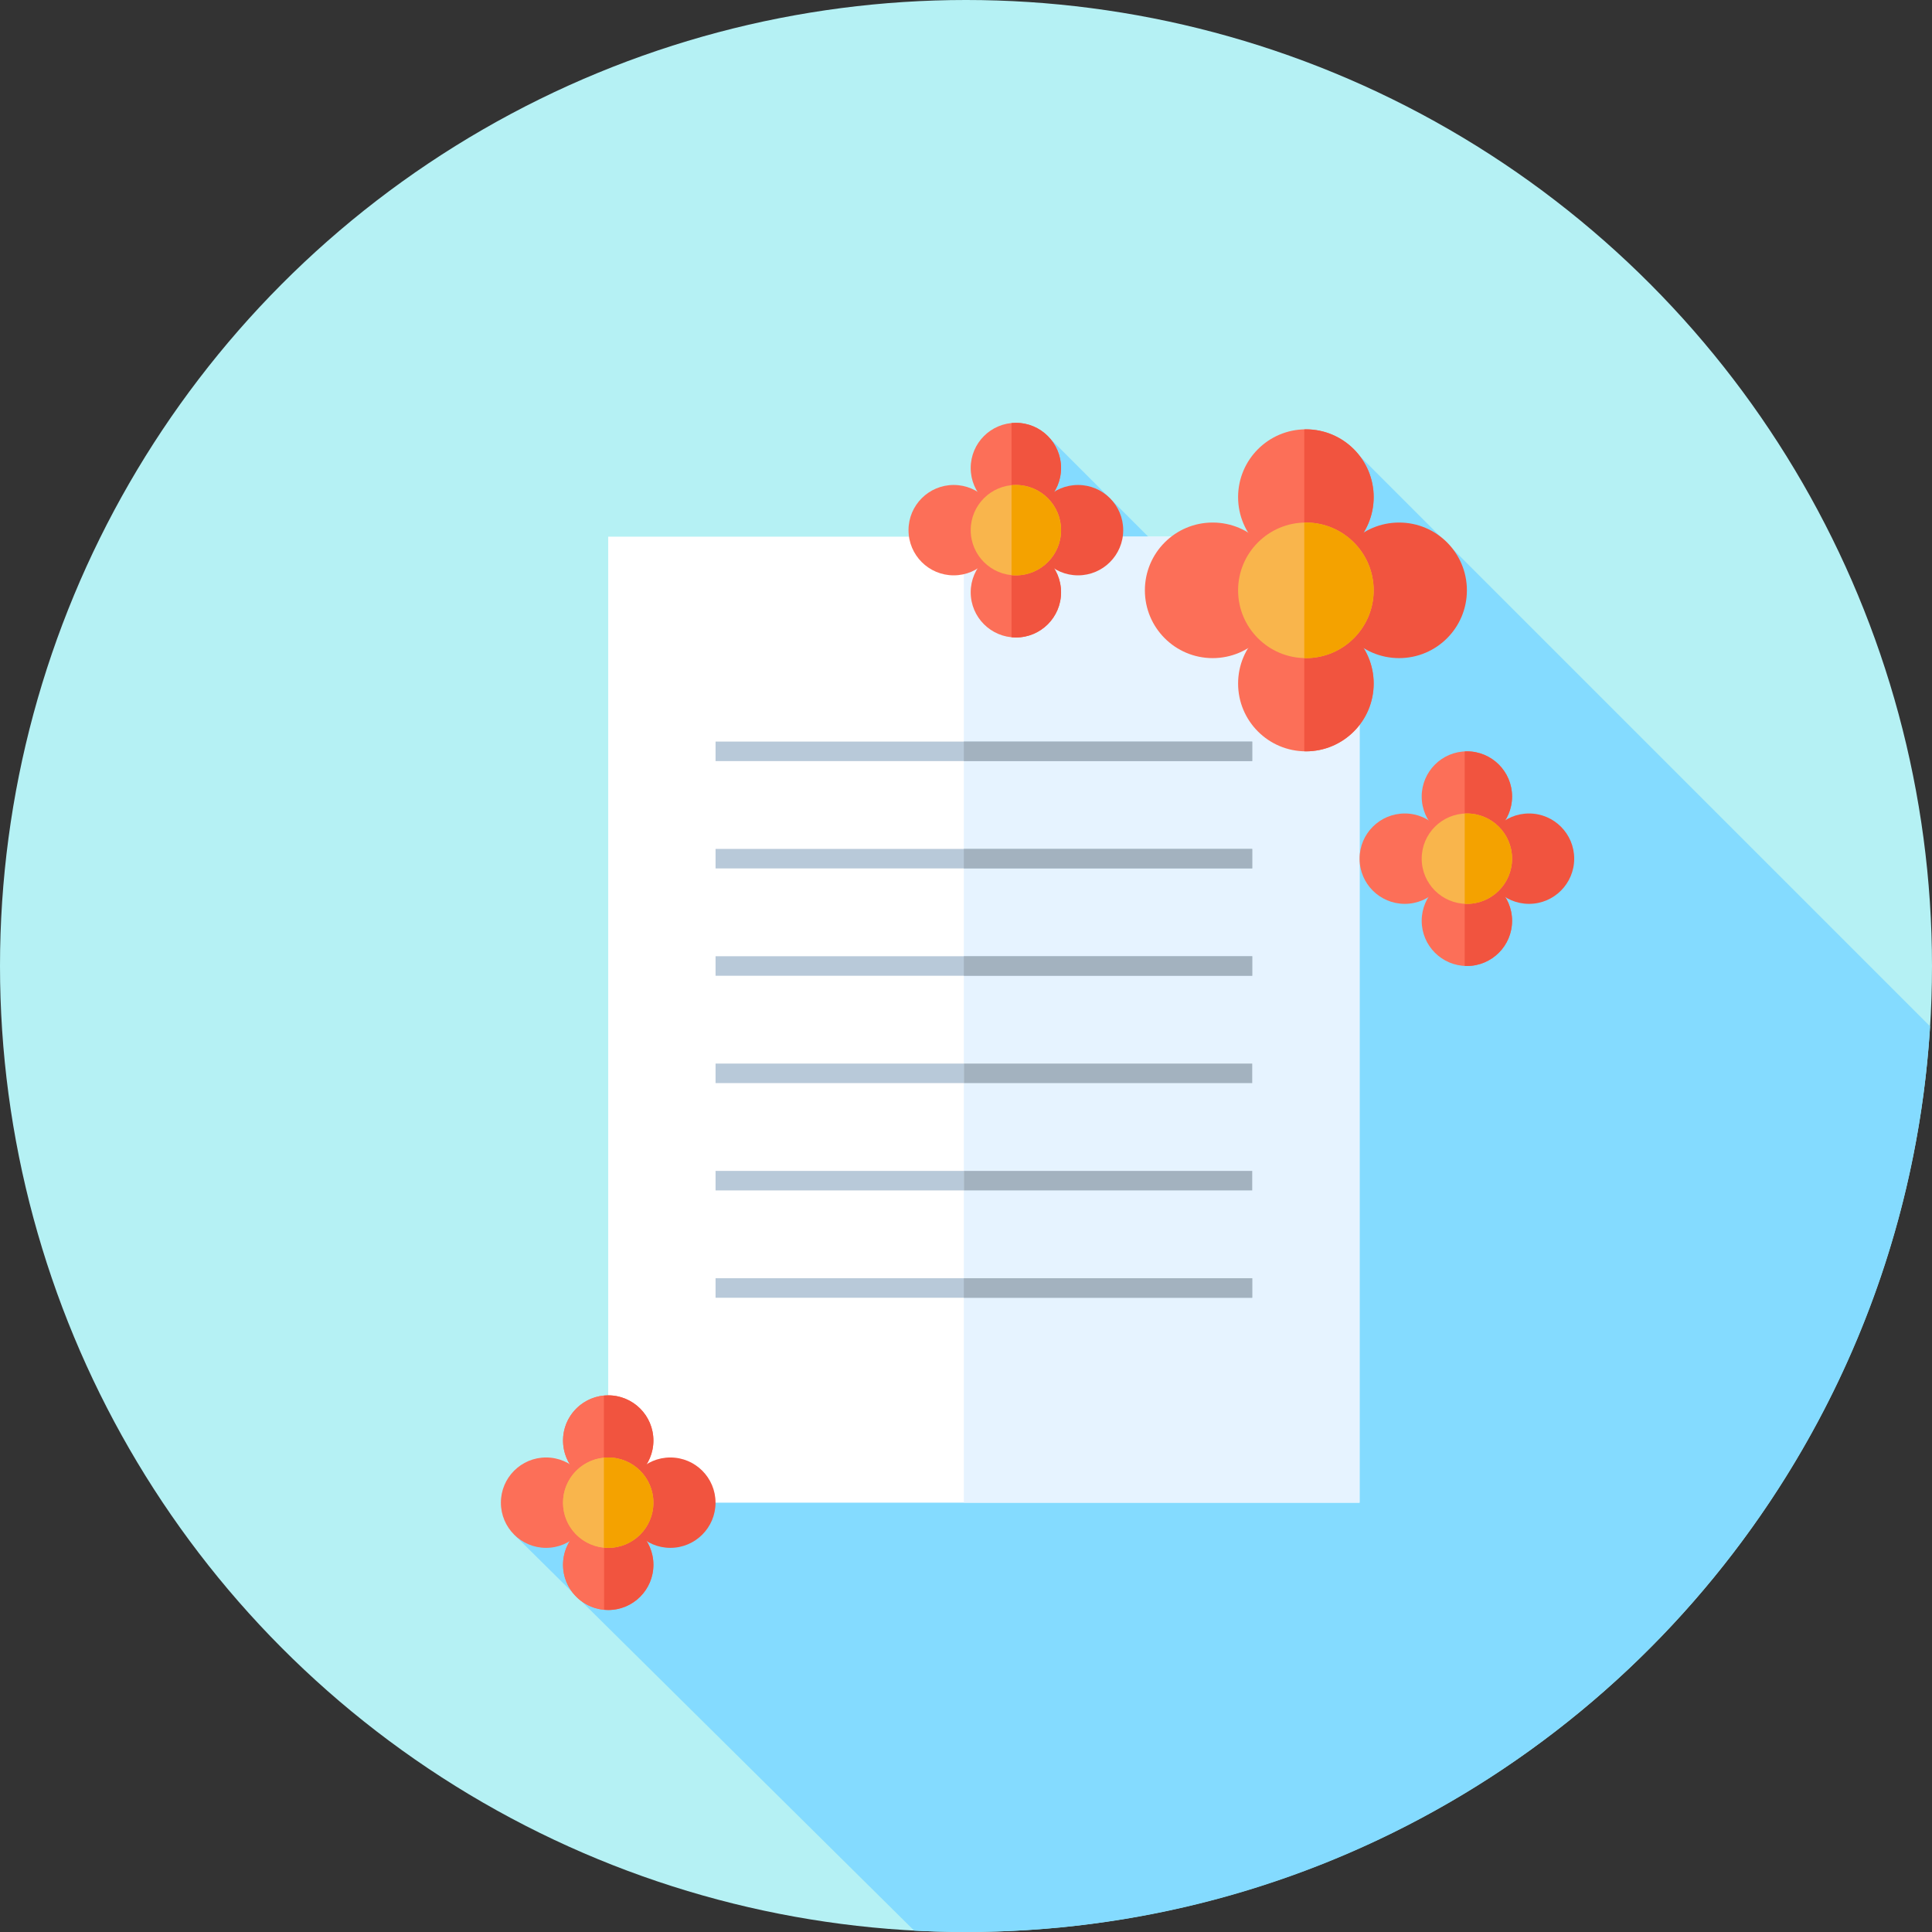 <?xml version="1.0" encoding="UTF-8"?>
<svg xmlns="http://www.w3.org/2000/svg" xmlns:xlink="http://www.w3.org/1999/xlink" id="Layer_1" viewBox="0 0 512 512" xml:space="preserve">
  <rect x="0" y="0" width="512" height="512" fill="#333333" stroke="none"/>
  <circle style="fill:#B5F1F4;" cx="256" cy="256" r="256"></circle>
  <path style="fill:#84DBFF;" d="M511.488,271.989L360.296,120.796l-29.189,48.235l-52.955-52.955l-4.687,11.417l51.571,51.571  L136.271,406.712L242.26,511.631c4.551,0.241,9.13,0.369,13.741,0.369C392.013,512,503.232,405.923,511.488,271.989z"></path>
  <rect x="161.185" y="142.222" style="fill:#FFFFFF;" width="199.111" height="256"></rect>
  <rect x="255.431" y="142.222" style="fill:#E6F3FF;" width="104.87" height="256"></rect>
  <rect x="189.63" y="196.525" style="fill:#B8C9D9;" width="142.222" height="5.172"></rect>
  <rect x="255.431" y="196.525" style="fill:#A3B2BF;" width="76.421" height="5.172"></rect>
  <rect x="189.63" y="224.97" style="fill:#B8C9D9;" width="142.222" height="5.172"></rect>
  <rect x="255.431" y="224.97" style="fill:#A3B2BF;" width="76.421" height="5.172"></rect>
  <rect x="189.63" y="253.414" style="fill:#B8C9D9;" width="142.222" height="5.172"></rect>
  <g>	<rect x="255.431" y="253.414" style="fill:#A3B2BF;" width="76.421" height="5.172"></rect></g>
  <rect x="189.63" y="281.859" style="fill:#B8C9D9;" width="65.801" height="5.172"></rect>
  <rect x="255.431" y="281.859" style="fill:#A3B2BF;" width="76.421" height="5.172"></rect>
  <polyline style="fill:#B8C9D9;" points="255.426,315.475 255.426,310.303 189.63,310.303 189.63,315.475 "></polyline>
  <rect x="255.431" y="310.303" style="fill:#A3B2BF;" width="76.421" height="5.172"></rect>
  <rect x="189.63" y="338.747" style="fill:#B8C9D9;" width="142.222" height="5.172"></rect>
  <rect x="255.431" y="338.747" style="fill:#A3B2BF;" width="76.421" height="5.172"></rect>
  <circle style="fill:#FC6F58;" cx="346.074" cy="131.741" r="17.965"></circle>
  <path style="fill:#F1543F;" d="M346.074,113.778c-0.145,0-0.286,0.019-0.431,0.022v35.887c0.145,0.003,0.284,0.022,0.431,0.022  c9.921,0,17.965-8.044,17.965-17.965C364.039,121.822,355.995,113.778,346.074,113.778z"></path>
  <circle style="fill:#FC6F58;" cx="346.074" cy="181.148" r="17.965"></circle>
  <g>	<path style="fill:#F1543F;" d="M346.074,163.181c-0.145,0-0.286,0.017-0.431,0.022v35.887c0.145,0.003,0.284,0.022,0.431,0.022   c9.921,0,17.965-8.044,17.965-17.965C364.039,171.223,355.995,163.181,346.074,163.181z"></path>	<circle style="fill:#F1543F;" cx="370.778" cy="156.444" r="17.965"></circle></g>
  <circle style="fill:#FC6F58;" cx="321.37" cy="156.444" r="17.965"></circle>
  <circle style="fill:#F9B54C;" cx="346.074" cy="156.444" r="17.965"></circle>
  <path style="fill:#F4A200;" d="M346.074,138.48c-0.145,0-0.286,0.019-0.431,0.022v35.887c0.145,0.003,0.284,0.022,0.431,0.022  c9.921,0,17.965-8.044,17.965-17.965C364.039,146.525,355.995,138.48,346.074,138.48z"></path>
  <circle style="fill:#FC6F58;" cx="269.222" cy="124.03" r="11.976"></circle>
  <path style="fill:#F1543F;" d="M269.215,112.054c-0.388,0-0.771,0.022-1.148,0.059v23.836c0.378,0.036,0.76,0.059,1.148,0.059  c6.615,0,11.976-5.361,11.976-11.976C281.191,117.417,275.83,112.054,269.215,112.054z"></path>
  <circle style="fill:#FC6F58;" cx="269.222" cy="156.962" r="11.976"></circle>
  <g>	<path style="fill:#F1543F;" d="M269.215,144.989c-0.388,0-0.771,0.022-1.148,0.059v23.836c0.378,0.036,0.76,0.059,1.148,0.059   c6.615,0,11.976-5.361,11.976-11.976C281.193,150.352,275.83,144.989,269.215,144.989z"></path>	<circle style="fill:#F1543F;" cx="285.686" cy="140.498" r="11.976"></circle></g>
  <circle style="fill:#FC6F58;" cx="252.742" cy="140.498" r="11.976"></circle>
  <circle style="fill:#F9B54C;" cx="269.222" cy="140.498" r="11.976"></circle>
  <path style="fill:#F4A200;" d="M269.215,128.522c-0.388,0-0.771,0.022-1.148,0.059v23.838c0.378,0.036,0.76,0.059,1.148,0.059  c6.615,0,11.976-5.361,11.976-11.976S275.83,128.522,269.215,128.522z"></path>
  <circle style="fill:#FC6F58;" cx="388.741" cy="211.092" r="11.976"></circle>
  <path style="fill:#F1543F;" d="M388.741,199.111c-0.193,0-0.383,0.021-0.574,0.029v23.895c0.191,0.009,0.381,0.029,0.574,0.029  c6.615,0,11.976-5.361,11.976-11.976S395.355,199.111,388.741,199.111z"></path>
  <circle style="fill:#FC6F58;" cx="388.741" cy="244.019" r="11.976"></circle>
  <g>	<path style="fill:#F1543F;" d="M388.741,232.046c-0.193,0-0.383,0.021-0.574,0.029v23.895c0.191,0.009,0.381,0.029,0.574,0.029   c6.615,0,11.976-5.361,11.976-11.976S395.355,232.046,388.741,232.046z"></path>	<circle style="fill:#F1543F;" cx="405.204" cy="227.556" r="11.976"></circle></g>
  <circle style="fill:#FC6F58;" cx="372.277" cy="227.556" r="11.976"></circle>
  <circle style="fill:#F9B54C;" cx="388.741" cy="227.556" r="11.976"></circle>
  <path style="fill:#F4A200;" d="M388.741,215.58c-0.193,0-0.383,0.021-0.574,0.029v23.895c0.191,0.009,0.381,0.029,0.574,0.029  c6.615,0,11.976-5.361,11.976-11.976C400.717,220.943,395.355,215.58,388.741,215.58z"></path>
  <g>	<circle style="fill:#FC6F58;" cx="161.185" cy="381.759" r="11.976"></circle>	<path style="fill:#FC6F58;" d="M149.209,381.754c0,6.227,4.753,11.34,10.828,11.919v-23.836   C153.962,370.414,149.209,375.527,149.209,381.754z"></path></g>
  <path style="fill:#F1543F;" d="M161.185,369.778c-0.388,0-0.771,0.022-1.148,0.059v23.836c0.378,0.036,0.76,0.059,1.148,0.059  c6.615,0,11.976-5.361,11.976-11.976C173.161,375.141,167.8,369.778,161.185,369.778z"></path>
  <circle style="fill:#FC6F58;" cx="161.185" cy="414.686" r="11.976"></circle>
  <path style="fill:#F1543F;" d="M161.185,402.713c-0.388,0-0.771,0.022-1.148,0.059v23.836c0.378,0.036,0.76,0.059,1.148,0.059  c6.615,0,11.976-5.361,11.976-11.976C173.161,408.076,167.8,402.713,161.185,402.713z"></path>
  <path style="fill:#FC6F58;" d="M149.209,414.691c0,6.227,4.753,11.34,10.828,11.919v-23.836  C153.962,403.351,149.209,408.464,149.209,414.691z"></path>
  <circle style="fill:#F1543F;" cx="177.648" cy="398.222" r="11.976"></circle>
  <circle style="fill:#FC6F58;" cx="144.717" cy="398.222" r="11.976"></circle>
  <g>	<circle style="fill:#F9B54C;" cx="161.185" cy="398.222" r="11.976"></circle>	<path style="fill:#F9B54C;" d="M149.209,398.222c0,6.227,4.753,11.34,10.828,11.919v-23.836   C153.962,386.882,149.209,391.995,149.209,398.222z"></path></g>
  <path style="fill:#F4A200;" d="M161.185,386.246c-0.388,0-0.771,0.022-1.148,0.059v23.836c0.378,0.036,0.76,0.059,1.148,0.059  c6.615,0,11.976-5.361,11.976-11.976C173.161,391.609,167.8,386.246,161.185,386.246z"></path>
</svg>
